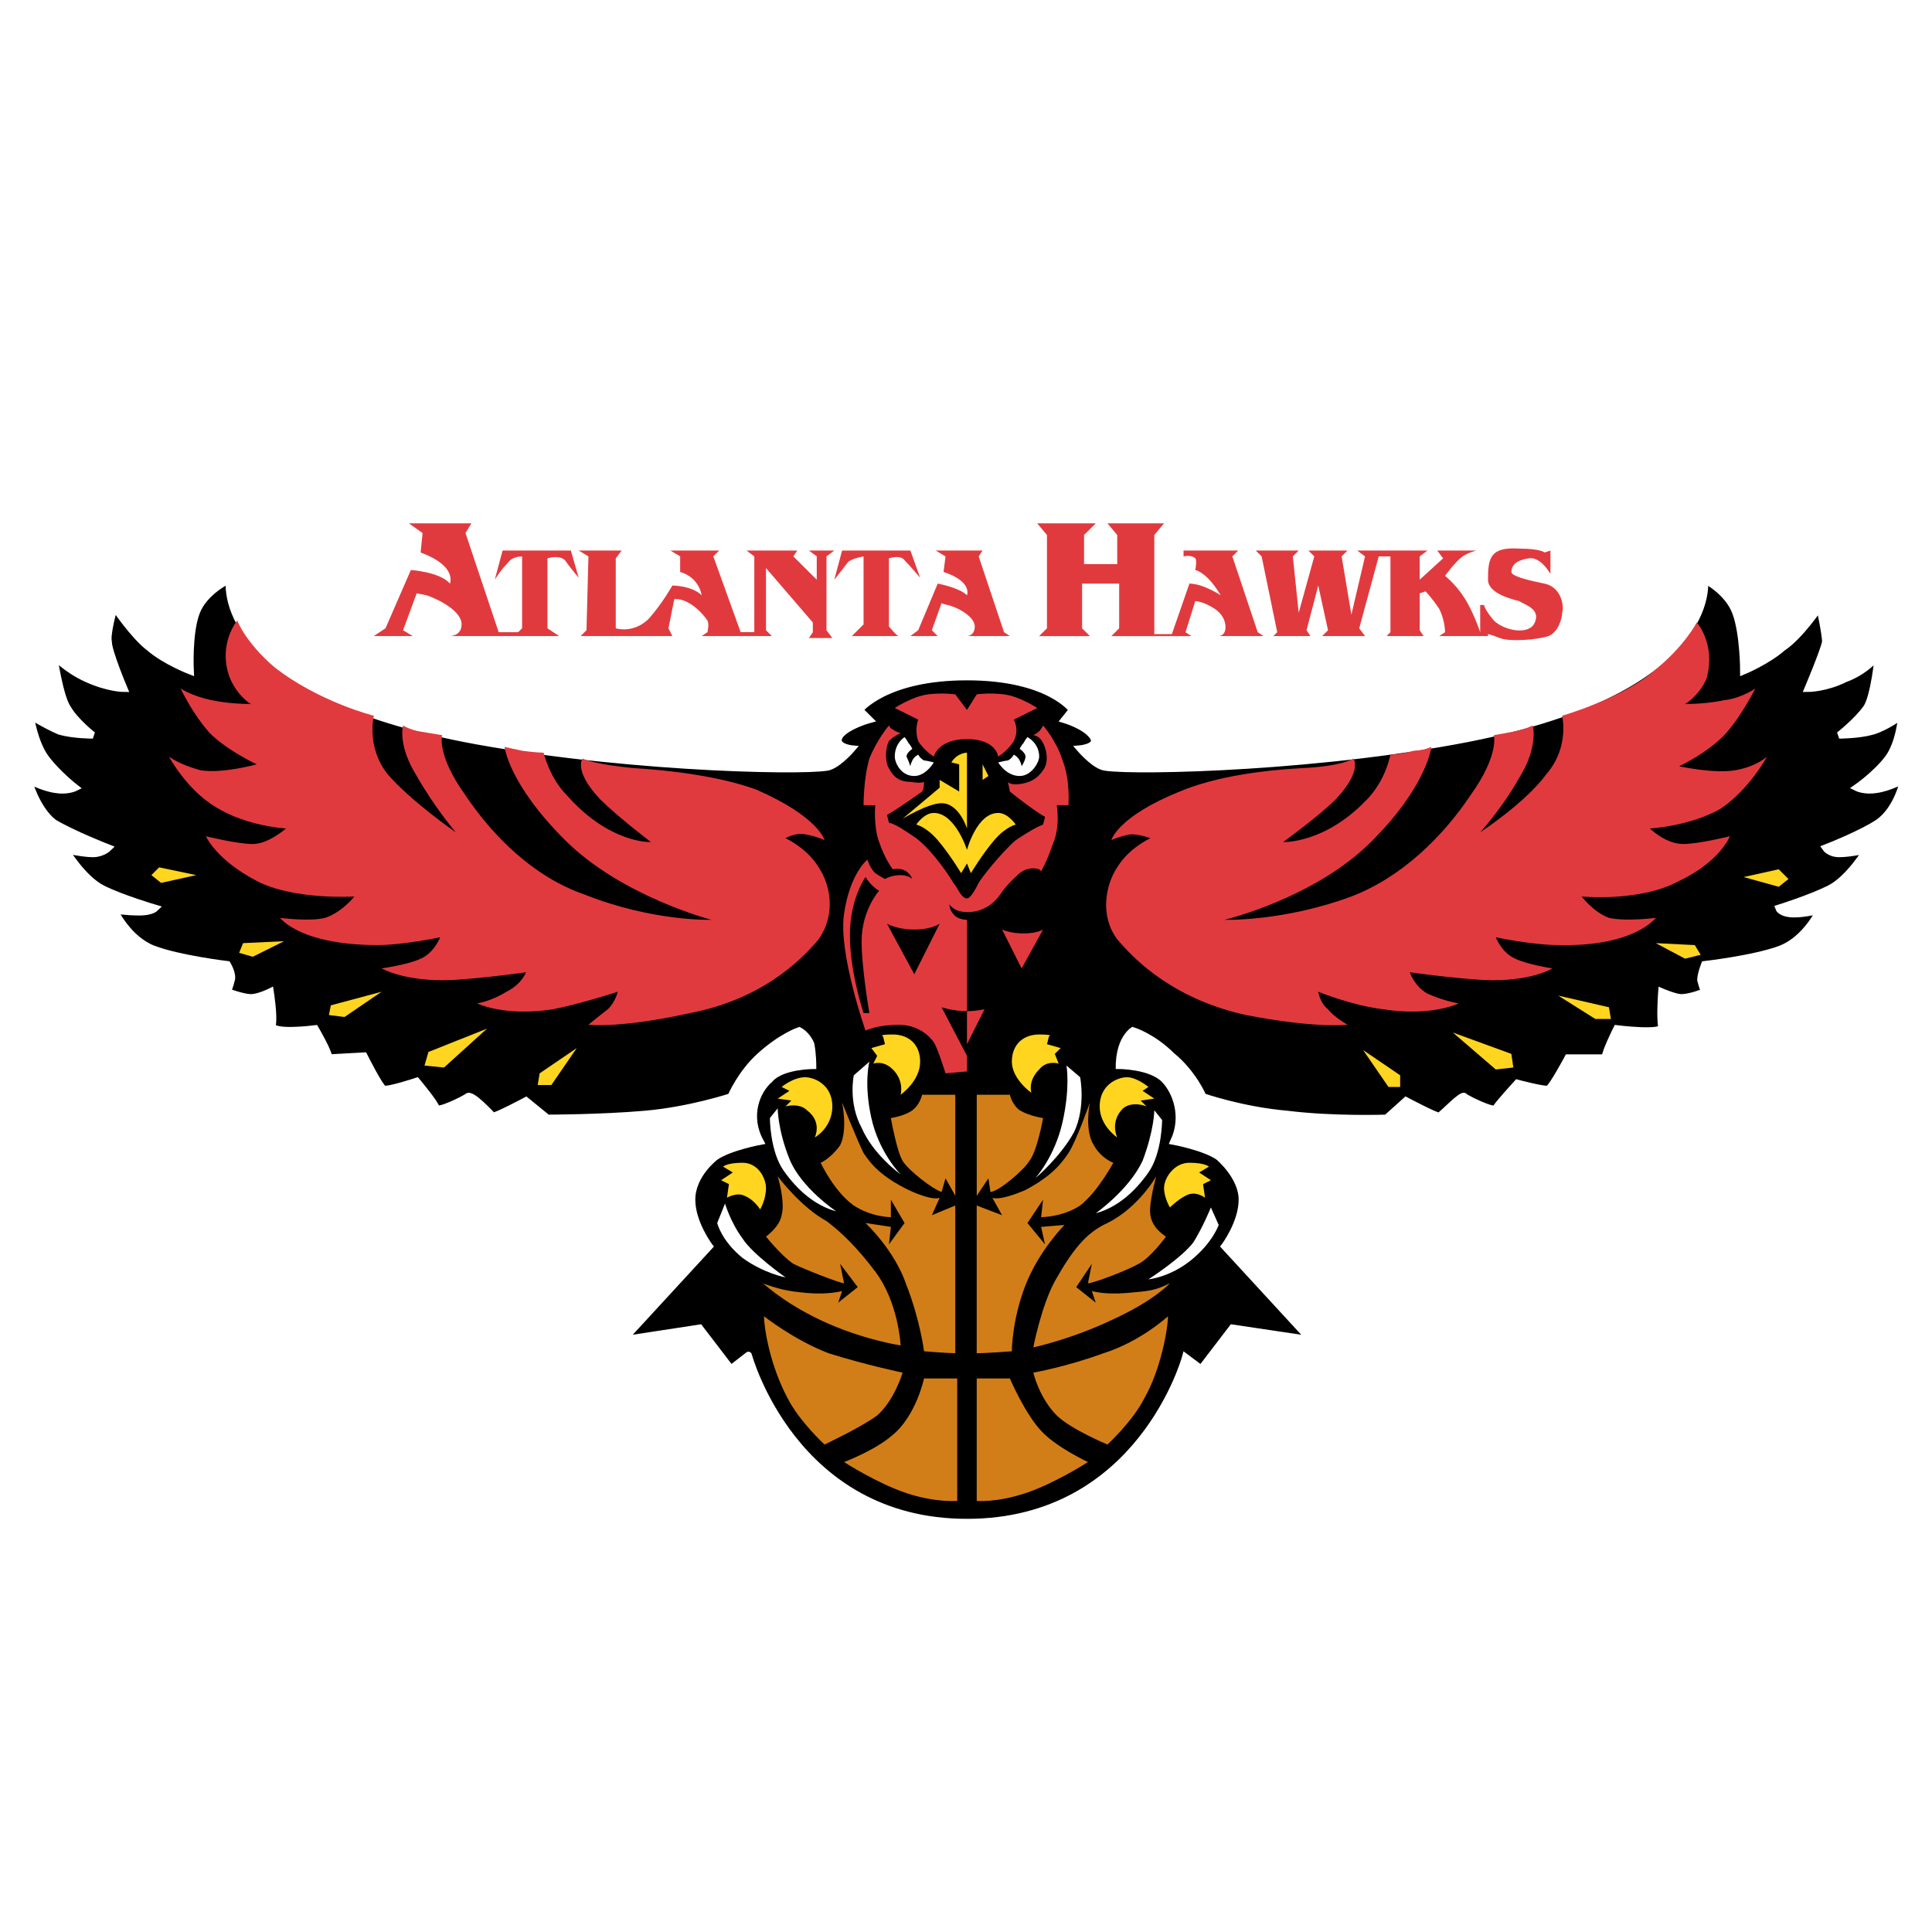 <?xml version="1.0" encoding="utf-8"?>
<!-- Generator: Adobe Illustrator 13.0.0, SVG Export Plug-In . SVG Version: 6.00 Build 14948)  -->
<!DOCTYPE svg PUBLIC "-//W3C//DTD SVG 1.0//EN" "http://www.w3.org/TR/2001/REC-SVG-20010904/DTD/svg10.dtd">
<svg version="1.0" id="Layer_1" xmlns="http://www.w3.org/2000/svg" xmlns:xlink="http://www.w3.org/1999/xlink" x="0px" y="0px"
	 width="192.756px" height="192.756px" viewBox="0 0 192.756 192.756" enable-background="new 0 0 192.756 192.756"
	 xml:space="preserve">
<g>
	<polygon fill-rule="evenodd" clip-rule="evenodd" fill="#FFFFFF" points="0,0 192.756,0 192.756,192.756 0,192.756 0,0 	"/>
	<path fill-rule="evenodd" clip-rule="evenodd" d="M96.475,151.879c17.327,0,21.804-16.48,21.804-16.48l1.558,1.162l3.114-4.07
		l7.787,1.162l-8.565-9.307c0,0,1.752-2.326,1.752-4.654c0-2.326-2.336-4.266-2.336-4.266c-1.362-0.969-4.478-1.551-4.478-1.551
		c1.168-2.521,0.194-5.041-0.974-6.205c-1.362-1.357-4.478-1.357-4.478-1.357s0-1.162,0.39-2.133
		c0.39-0.969,0.974-1.357,0.974-1.357s1.946,0.582,3.894,2.521c2.141,1.744,3.114,4.072,3.114,4.072s3.894,1.357,8.371,1.744
		c4.673,0.582,9.929,0.389,9.929,0.389l1.947-1.746c0,0,2.92,1.551,3.31,1.551c0.39-0.193,2.336-2.326,2.53-1.938
		c0.195,0.193,2.921,1.551,3.115,1.162c0.194-0.387,2.142-2.52,2.142-2.52s2.92,0.775,3.114,0.582
		c0.39-0.195,1.947-3.104,1.947-3.104h3.699c0-0.582,1.168-2.908,1.168-2.908s4.672,0.582,4.478-0.193c-0.194-0.971,0-3.49,0-3.49
		s1.362,0.582,1.947,0.582c0.973,0,2.336-0.582,2.336-0.582s-0.195-0.389-0.39-1.164c0-0.582,0.39-1.551,0.39-1.551
		s5.062-0.582,7.592-1.551c2.531-0.969,3.894-3.878,3.894-3.878s-1.362,0.388-2.53,0.388c-1.363,0-1.558-0.582-1.558-0.582
		s3.114-0.969,5.062-1.939c1.947-0.969,3.699-3.877,3.699-3.877s-1.558,0.387-2.726,0.387c-0.974,0-1.362-0.582-1.362-0.582
		s3.504-1.357,5.256-2.521c1.947-1.357,2.53-4.266,2.53-4.266s-1.362,0.775-2.725,0.969c-1.169,0.194-1.947-0.194-1.947-0.194
		s1.947-1.357,3.115-2.909s1.362-4.266,1.362-4.266s-1.558,1.164-2.92,1.551c-1.363,0.388-3.31,0.388-3.31,0.388
		s1.752-1.357,2.726-2.714c0.778-1.164,1.168-5.235,1.168-5.235s-1.168,1.551-3.31,2.327c-1.946,0.97-3.699,0.97-3.699,0.97
		s1.558-3.684,1.753-4.654c0-0.776-0.585-3.49-0.585-3.49s-1.946,2.908-3.698,4.071c-1.558,1.357-3.894,2.327-3.894,2.327
		s0-3.685-0.779-5.817c-0.778-2.133-3.114-3.296-3.114-3.296s1.752,11.246-24.919,16.094c-15.964,2.908-34.264,3.102-35.237,2.521
		c-0.974-0.388-2.142-1.745-2.142-1.745s2.142-0.194,1.168-1.357c-0.778-0.97-2.726-1.551-2.726-1.551l0.779-0.969
		c0,0-2.337-3.296-10.513-3.296l0,0c-8.176,0-10.707,3.296-10.707,3.296l0.973,0.969c0,0-2.141,0.582-2.92,1.551
		c-0.779,1.164,1.168,1.357,1.168,1.357s-1.168,1.357-2.142,1.745c-0.779,0.582-19.078,0.388-35.237-2.521
		C20.94,69.084,22.887,57.838,22.887,57.838s-2.531,1.163-3.31,3.296c-0.779,2.132-0.584,5.817-0.584,5.817
		c0-0.194-2.531-0.97-4.088-2.327c-1.558-1.163-3.504-4.071-3.504-4.071s-0.779,2.714-0.584,3.49c0,0.97,1.558,4.654,1.558,4.654
		s-1.558,0-3.699-0.97c-2.142-0.969-3.31-2.327-3.31-2.327s0.584,4.072,1.363,5.235c0.778,1.357,2.531,2.714,2.531,2.714
		s-1.947,0-3.31-0.388c-1.363-0.582-2.92-1.551-2.92-1.551s0.389,2.714,1.558,4.266c1.168,1.551,2.92,2.909,2.92,2.909
		s-0.778,0.388-1.947,0.194c-1.363-0.194-2.726-0.969-2.726-0.969s0.779,2.908,2.531,4.266c1.947,1.163,5.451,2.521,5.451,2.521
		s-0.584,0.582-1.557,0.582c-0.974,0-2.726-0.387-2.726-0.387s1.752,2.908,3.699,3.877c1.947,0.97,5.256,1.939,5.256,1.939
		s-0.389,0.388-1.557,0.388c-1.363,0-2.531-0.194-2.531-0.194s1.362,2.909,3.893,3.878c2.531,0.97,7.398,1.551,7.398,1.551
		s0.584,0.969,0.39,1.551c-0.195,0.775-0.39,1.164-0.39,1.164s1.558,0.582,2.336,0.582c0.779,0,1.947-0.582,1.947-0.582
		s0.39,2.52,0.195,3.295c-0.195,0.971,4.283,0.389,4.283,0.389s1.363,2.326,1.363,2.908l3.504-0.193c0,0,1.558,3.102,1.947,3.297
		c0.389,0.193,3.309-0.777,3.309-0.777s1.947,2.328,1.947,2.715c0.195,0.389,2.92-0.969,3.115-1.162
		c0.389-0.389,2.336,1.744,2.531,1.938c0.389,0,3.31-1.551,3.31-1.551l2.142,1.746c0,0,5.256,0,9.734-0.389
		c4.478-0.387,8.565-1.744,8.565-1.744s0.974-2.328,2.92-4.072c2.142-1.939,3.894-2.521,3.894-2.521s0.779,0.389,1.168,1.357
		c0.194,0.971,0.194,2.133,0.194,2.133s-3.115,0-4.283,1.357c-1.362,1.164-2.336,3.684-0.973,6.205c0,0-3.115,0.582-4.478,1.551
		c0,0-2.336,1.746-2.336,4.266c0,2.328,1.752,4.654,1.752,4.654l-8.566,9.307l7.592-1.162l3.115,4.07l1.752-1.357
		C74.671,135.203,79.149,151.879,96.475,151.879L96.475,151.879L96.475,151.879z"/>
	<path fill="none" stroke="#FFFFFF" stroke-width="0.689" stroke-miterlimit="2.613" d="M96.475,151.879
		c17.327,0,21.804-16.48,21.804-16.48l1.558,1.162l3.114-4.07l7.787,1.162l-8.565-9.307c0,0,1.752-2.326,1.752-4.654
		c0-2.326-2.336-4.266-2.336-4.266c-1.362-0.969-4.478-1.551-4.478-1.551c1.168-2.521,0.194-5.041-0.974-6.205
		c-1.362-1.357-4.478-1.357-4.478-1.357s0-1.162,0.39-2.133c0.39-0.969,0.974-1.357,0.974-1.357s1.946,0.582,3.894,2.521
		c2.141,1.744,3.114,4.072,3.114,4.072s3.894,1.357,8.371,1.744c4.673,0.582,9.929,0.389,9.929,0.389l1.947-1.746
		c0,0,2.92,1.551,3.31,1.551c0.39-0.193,2.336-2.326,2.53-1.938c0.195,0.193,2.921,1.551,3.115,1.162
		c0.194-0.387,2.142-2.52,2.142-2.52s2.92,0.775,3.114,0.582c0.39-0.195,1.947-3.104,1.947-3.104h3.699
		c0-0.582,1.168-2.908,1.168-2.908s4.672,0.582,4.478-0.193c-0.194-0.971,0-3.49,0-3.49s1.362,0.582,1.947,0.582
		c0.973,0,2.336-0.582,2.336-0.582s-0.195-0.389-0.39-1.164c0-0.582,0.39-1.551,0.39-1.551s5.062-0.582,7.592-1.551
		c2.531-0.969,3.894-3.878,3.894-3.878s-1.362,0.388-2.53,0.388c-1.363,0-1.558-0.582-1.558-0.582s3.114-0.969,5.062-1.938
		c1.947-0.97,3.699-3.878,3.699-3.878s-1.558,0.387-2.726,0.387c-0.974,0-1.362-0.582-1.362-0.582s3.504-1.357,5.256-2.521
		c1.947-1.357,2.53-4.266,2.53-4.266s-1.362,0.775-2.725,0.969c-1.169,0.194-1.947-0.194-1.947-0.194s1.947-1.357,3.115-2.909
		s1.362-4.266,1.362-4.266s-1.558,1.164-2.92,1.551c-1.363,0.388-3.31,0.388-3.31,0.388s1.752-1.357,2.726-2.714
		c0.778-1.164,1.168-5.235,1.168-5.235s-1.168,1.551-3.31,2.327c-1.946,0.97-3.699,0.97-3.699,0.97s1.558-3.684,1.753-4.654
		c0-0.776-0.585-3.49-0.585-3.49s-1.946,2.908-3.698,4.071c-1.558,1.357-3.894,2.327-3.894,2.327s0-3.685-0.779-5.817
		c-0.778-2.133-3.114-3.296-3.114-3.296s1.752,11.246-24.919,16.094c-15.964,2.908-34.264,3.102-35.237,2.521
		c-0.974-0.388-2.142-1.745-2.142-1.745s2.142-0.194,1.168-1.357c-0.778-0.97-2.726-1.551-2.726-1.551l0.779-0.969
		c0,0-2.337-3.296-10.513-3.296l0,0c-8.176,0-10.707,3.296-10.707,3.296l0.973,0.969c0,0-2.141,0.582-2.92,1.551
		c-0.779,1.164,1.168,1.357,1.168,1.357s-1.168,1.357-2.142,1.745c-0.779,0.582-19.078,0.388-35.237-2.521
		C20.94,69.084,22.887,57.838,22.887,57.838s-2.531,1.163-3.31,3.296c-0.779,2.132-0.584,5.817-0.584,5.817s-2.531-0.97-4.088-2.327
		c-1.558-1.163-3.504-4.071-3.504-4.071s-0.779,2.714-0.584,3.49c0,0.97,1.558,4.654,1.558,4.654s-1.558,0-3.699-0.97
		c-2.142-0.969-3.31-2.327-3.31-2.327s0.584,4.072,1.363,5.235c0.778,1.357,2.531,2.714,2.531,2.714s-1.947,0-3.31-0.388
		c-1.363-0.582-2.92-1.551-2.92-1.551s0.389,2.714,1.558,4.266c1.168,1.551,2.92,2.909,2.92,2.909s-0.778,0.388-1.947,0.194
		c-1.363-0.194-2.726-0.969-2.726-0.969s0.779,2.908,2.531,4.266c1.947,1.163,5.451,2.521,5.451,2.521s-0.584,0.582-1.557,0.582
		c-0.974,0-2.726-0.387-2.726-0.387s1.752,2.908,3.699,3.878c1.947,0.969,5.256,1.938,5.256,1.938s-0.39,0.388-1.557,0.388
		c-1.363,0-2.531-0.194-2.531-0.194s1.362,2.909,3.893,3.878c2.531,0.97,7.398,1.551,7.398,1.551s0.584,0.969,0.39,1.551
		c-0.195,0.775-0.39,1.164-0.39,1.164s1.558,0.582,2.336,0.582c0.779,0,1.947-0.582,1.947-0.582s0.39,2.52,0.195,3.295
		c-0.195,0.971,4.283,0.389,4.283,0.389s1.363,2.326,1.363,2.908l3.504-0.193c0,0,1.558,3.102,1.947,3.297
		c0.389,0.193,3.309-0.777,3.309-0.777s1.947,2.328,1.947,2.715c0.195,0.389,2.92-0.969,3.115-1.162
		c0.389-0.389,2.336,1.744,2.531,1.938c0.389,0,3.31-1.551,3.31-1.551l2.142,1.746c0,0,5.256,0,9.734-0.389
		c4.478-0.387,8.565-1.744,8.565-1.744s0.974-2.328,2.92-4.072c2.142-1.939,3.894-2.521,3.894-2.521s0.779,0.389,1.168,1.357
		c0.194,0.971,0.194,2.133,0.194,2.133s-3.115,0-4.283,1.357c-1.362,1.164-2.336,3.684-0.973,6.205c0,0-3.115,0.582-4.478,1.551
		c0,0-2.336,1.746-2.336,4.266c0,2.328,1.752,4.654,1.752,4.654l-8.566,9.307l7.592-1.162l3.115,4.07l1.752-1.357
		C74.671,135.203,79.149,151.879,96.475,151.879L96.475,151.879L96.475,151.879z"/>
	<path fill-rule="evenodd" clip-rule="evenodd" fill="#E13A3E" d="M110.882,83.821c0,0,0.778-0.388,1.946-0.582
		c0.974,0,1.947,0.388,1.947,0.388s-2.142,0.969-3.31,2.908c-1.168,1.745-1.752,4.848,0,7.174c1.946,2.327,5.84,6.011,12.849,7.562
		c7.009,1.357,10.123,0.969,10.123,0.969s-1.362-0.775-1.946-1.551c-0.779-0.582-0.974-1.744-0.974-1.744s3.31,1.357,6.424,1.744
		c4.867,0.775,7.593-0.582,7.593-0.582s-1.362-0.193-3.114-0.969c-1.363-0.775-1.753-2.133-1.753-2.133s4.089,0.582,7.398,0.775
		c4.672,0.193,6.813-1.163,6.813-1.163s-2.53-0.388-3.698-0.97c-1.363-0.582-1.947-2.133-1.947-2.133s3.699,0.776,6.229,0.776
		c7.593,0.194,9.734-2.715,9.734-2.715s-2.92,0.388-4.672,0c-1.559-0.582-2.726-2.133-2.726-2.133s5.84,0.582,9.733-1.551
		c4.088-1.939,5.062-4.459,5.062-4.459s-3.114,0.775-4.672,0.775c-1.753,0-3.31-1.551-3.31-1.551s3.894-0.194,7.008-1.939
		c2.921-1.939,4.673-5.235,4.673-5.235s-0.974,0.97-3.115,1.357s-5.646-0.388-5.646-0.388s2.92-1.357,4.673-3.296
		c1.557-1.745,2.92-4.459,2.92-4.459s-1.363,0.969-3.115,1.163c-1.752,0.388-3.894,0.388-3.894,0.388s1.363-0.775,2.142-2.521
		c0.974-3.49-0.974-5.623-0.974-5.623s-1.168,2.327-4.282,4.848c-3.115,2.714-9.15,4.459-9.15,4.459s0.778,3.103-1.558,5.817
		c-2.142,2.909-6.619,5.817-6.619,5.817s2.142-2.327,3.894-5.429c1.947-3.103,1.363-5.236,1.363-5.236s-0.779,0.388-1.752,0.582
		c-0.974,0.194-2.142,0.388-2.142,0.388s0.584,1.939-2.337,6.011c-2.725,4.072-6.813,8.144-11.875,10.083
		c-6.813,2.521-12.654,2.327-12.654,2.327s8.955-2.133,14.602-7.756c5.646-5.623,6.034-9.501,6.034-9.501s-0.778,0.388-1.752,0.388
		c-1.362,0.388-2.336,0.388-2.336,0.388s-0.39,2.327-2.142,4.266c-4.282,4.653-8.565,4.459-8.565,4.459s3.504-2.521,5.256-4.266
		c2.726-2.908,1.752-4.072,1.752-4.072s-0.973,0.776-5.256,0.969c-3.505,0.194-8.371,0.776-12.07,2.327
		C111.466,81.494,110.882,83.821,110.882,83.821L110.882,83.821z"/>
	<path fill-rule="evenodd" clip-rule="evenodd" fill="#E13A3E" d="M82.264,83.821c0,0-0.779-0.388-1.947-0.582
		c-0.973-0.194-1.947,0.388-1.947,0.388s2.142,0.969,3.31,2.908c1.168,1.745,1.752,4.654,0,7.174
		c-1.947,2.327-5.84,6.011-12.849,7.369c-7.008,1.551-10.124,1.162-10.124,1.162s1.168-0.969,1.947-1.551
		c0.779-0.775,0.974-1.744,0.974-1.744s-3.504,1.162-6.425,1.744c-4.867,0.775-7.592-0.582-7.592-0.582s1.363-0.193,2.92-1.162
		c1.557-0.775,1.947-1.939,1.947-1.939s-4.088,0.582-7.398,0.775c-4.672,0.193-7.008-1.163-7.008-1.163s2.726-0.388,3.894-0.97
		c1.363-0.582,1.947-2.133,1.947-2.133s-3.699,0.776-6.23,0.776c-7.787,0-9.734-2.715-9.734-2.715s2.92,0.388,4.478,0
		c1.752-0.582,2.92-2.133,2.92-2.133s-6.035,0.388-9.734-1.551c-4.088-2.133-5.062-4.459-5.062-4.459s3.115,0.775,4.672,0.775
		c1.558,0,3.31-1.551,3.31-1.551s-3.894-0.194-7.008-2.133c-2.92-1.745-4.672-5.042-4.672-5.042s0.973,0.776,3.115,1.357
		c2.142,0.388,5.646-0.582,5.646-0.582s-2.92-1.357-4.672-3.103c-1.752-1.939-2.92-4.459-2.92-4.459s1.168,0.775,3.115,1.163
		c1.752,0.388,3.893,0.388,3.893,0.388s-1.362-0.775-2.141-2.714c-1.168-3.296,0.779-5.623,0.779-5.623s0.778,2.133,3.699,4.653
		c4.478,3.49,9.929,4.848,9.929,4.848s-0.779,3.103,1.363,5.817c2.336,2.714,6.814,5.817,6.814,5.817s-2.142-2.521-3.894-5.623
		c-1.947-3.102-1.362-5.042-1.362-5.042s0.584,0.388,1.557,0.582c1.168,0.194,2.336,0.388,2.336,0.388s-0.584,1.939,2.336,6.011
		c2.726,4.072,6.813,8.144,11.875,9.889c6.813,2.714,12.654,2.521,12.654,2.521s-8.956-2.327-14.601-7.95
		c-5.646-5.623-6.035-9.307-6.035-9.307s0.779,0.194,1.752,0.388c1.363,0.194,2.142,0.194,2.142,0.194s0.584,2.521,2.336,4.266
		c4.283,4.848,8.371,4.654,8.371,4.654s-3.31-2.521-5.062-4.266c-2.726-2.908-1.752-4.072-1.752-4.072s0.974,0.582,5.256,0.969
		c3.31,0.194,8.371,0.776,12.07,2.133C81.68,81.494,82.264,83.821,82.264,83.821L82.264,83.821z"/>
	<polygon fill-rule="evenodd" clip-rule="evenodd" fill="#FFD520" points="38.072,98.945 34.373,101.465 32.815,101.271 
		33.01,100.303 38.072,98.945 	"/>
	<polygon fill-rule="evenodd" clip-rule="evenodd" fill="#FFD520" points="28.338,93.903 25.223,95.455 23.86,95.067 24.25,94.097 
		28.338,93.903 	"/>
	<polygon fill-rule="evenodd" clip-rule="evenodd" fill="#FFD520" points="19.577,87.311 16.073,88.086 15.1,87.311 15.878,86.535 
		19.577,87.311 	"/>
	<polygon fill-rule="evenodd" clip-rule="evenodd" fill="#FFD520" points="48.584,102.629 44.301,106.506 42.354,106.312 
		42.744,104.955 48.584,102.629 	"/>
	<polygon fill-rule="evenodd" clip-rule="evenodd" fill="#FFD520" points="57.54,104.568 55.009,108.252 53.646,108.252 
		53.841,107.088 57.54,104.568 	"/>
	<polygon fill-rule="evenodd" clip-rule="evenodd" fill="#FFD520" points="155.463,99.332 159.162,101.66 160.72,101.66 
		160.525,100.496 155.463,99.332 	"/>
	<polygon fill-rule="evenodd" clip-rule="evenodd" fill="#FFD520" points="165.197,94.097 168.117,95.648 169.675,95.261 
		169.091,94.292 165.197,94.097 	"/>
	<polygon fill-rule="evenodd" clip-rule="evenodd" fill="#FFD520" points="173.958,87.504 177.462,88.474 178.436,87.699 
		177.462,86.729 173.958,87.504 	"/>
	<polygon fill-rule="evenodd" clip-rule="evenodd" fill="#FFD520" points="144.95,103.016 149.233,106.701 150.985,106.506 
		150.791,105.15 144.95,103.016 	"/>
	<polygon fill-rule="evenodd" clip-rule="evenodd" fill="#FFD520" points="135.995,104.762 138.526,108.445 139.694,108.445 
		139.694,107.283 135.995,104.762 	"/>
	<path fill-rule="evenodd" clip-rule="evenodd" fill="#E13A3E" d="M96.475,73.738c2.92,0,3.115,1.745,3.115,1.745
		s0.974-0.582,1.558-1.551c0.584-1.164,0-2.133,0-2.133l2.337-1.163c0,0-1.753-1.164-3.311-1.357c-1.557-0.194-2.725,0-2.725,0
		l-0.974,1.551l0,0l-1.167-1.551c0,0-1.168-0.194-2.726,0c-1.558,0.194-3.31,1.357-3.31,1.357l2.336,1.163c0,0-0.39,0.97,0,2.133
		c0.584,0.969,1.558,1.551,1.558,1.551S93.555,73.738,96.475,73.738L96.475,73.738L96.475,73.738z"/>
	<path fill-rule="evenodd" clip-rule="evenodd" fill="#FFFFFF" d="M93.166,76.065c0,0-0.779,1.357-1.947,1.357
		c-1.362,0-1.947-1.357-1.947-1.939c0-1.357,0.974-1.939,0.974-1.939s0.195,0.194,0.389,0.582c0.195,0.194,0.39,0.582,0.39,0.582
		s-0.584,0.388-0.584,0.775c0.194,0.388,0.389,0.97,0.389,0.97s0-0.194,0.195-0.582c0.194-0.388,0.584-0.582,0.584-0.582
		s0.195,0.388,0.584,0.582C92.387,75.871,93.166,76.065,93.166,76.065L93.166,76.065z"/>
	<path fill-rule="evenodd" clip-rule="evenodd" fill="#FFFFFF" d="M99.59,76.065c0,0,0.779,1.357,2.142,1.357
		c1.168,0,1.947-1.357,1.947-1.939c0-1.357-1.168-1.939-1.168-1.939s-0.195,0.194-0.39,0.582c-0.195,0.194-0.39,0.582-0.39,0.582
		s0.584,0.388,0.584,0.775c0,0.388-0.39,0.97-0.39,0.97s0-0.194-0.194-0.582c-0.194-0.388-0.584-0.582-0.584-0.582
		s-0.194,0.388-0.584,0.582C100.369,75.871,99.59,76.065,99.59,76.065L99.59,76.065z"/>
	<path fill-rule="evenodd" clip-rule="evenodd" fill="#FFD520" d="M96.475,75.095c0,0-0.973,0-1.557,0.97l0.779,0.194v2.714
		L93.75,77.81v0.775l-3.699,3.103c0,0,2.531-1.551,3.894-1.551c1.752,0,2.531,2.521,2.531,2.521V75.095L96.475,75.095z"/>
	<polygon fill-rule="evenodd" clip-rule="evenodd" fill="#FFD520" points="98.033,76.259 98.033,77.81 98.617,77.422 98.033,76.259 
			"/>
	<path fill-rule="evenodd" clip-rule="evenodd" fill="#FFD520" d="M96.475,86.147l0.39,0.97c0,0,1.168-1.939,2.336-3.296
		c1.168-1.357,2.142-1.551,2.142-1.551s-0.779-1.164-1.753-1.164c-2.141,0-3.115,3.685-3.115,3.685l0,0c0,0-1.167-3.685-3.309-3.685
		c-0.974,0-1.752,1.164-1.752,1.164s0.974,0.194,2.142,1.551c1.168,1.357,2.336,3.296,2.336,3.296L96.475,86.147L96.475,86.147
		L96.475,86.147z"/>
	<path fill-rule="evenodd" clip-rule="evenodd" fill="#E13A3E" d="M101.926,96.618l-1.946-3.878c0,0,0.779,0.388,2.142,0.388
		c1.363,0,1.946-0.388,1.946-0.388L101.926,96.618L101.926,96.618z"/>
	<path fill-rule="evenodd" clip-rule="evenodd" fill="#E13A3E" d="M96.475,100.885c0.974,0,1.752-0.195,1.752-0.195l-1.752,3.49
		V100.885L96.475,100.885z"/>
	<path fill-rule="evenodd" clip-rule="evenodd" fill="#E13A3E" d="M96.475,90.995c-1.362,0-1.752-0.776-1.752-0.776
		s0,0.582,0.39,0.97c0.389,0.582,1.362,0.582,1.362,0.582v9.114c-1.362,0-2.531-0.389-2.531-0.389l2.531,4.848v1.551l-2.141,0.193
		c0,0-0.779-2.52-1.168-3.102c-0.39-0.582-1.558-1.746-3.504-1.746c-2.142,0-3.31,0.582-3.31,0.582s-2.726-7.755-2.142-11.633
		c0.584-4.072,2.336-5.429,2.336-5.429s0.195,0.775,0.779,1.357c0.584,0.387,0.973,0.582,0.973,0.582s0.584-0.388,1.558-0.388
		c0.778,0,1.168,0.388,1.168,0.388c-0.584-1.357-1.947-0.969-1.947-0.969s-0.779-0.97-1.363-2.715
		c-0.584-1.551-0.389-3.684-0.389-3.684h-1.168c0,0,0-2.714,0.584-4.654c0.779-1.939,1.947-3.296,1.947-3.296
		s0.195,0.388,0.39,0.388c0.194,0.194,0.779,0.388,0.779,0.388s-0.584,0.194-1.168,0.776c-0.389,0.775-0.389,2.133,0,2.714
		c0.39,0.776,0.974,1.358,2.142,1.358c1.168,0.194,1.363,0,1.363,0s0,0.775-0.195,0.969c0,0-2.726,1.939-3.504,2.327l0.194,0.776
		c0.779,0.194,1.558,0.775,2.726,1.551c1.752,1.357,3.504,4.072,3.699,4.459c0.389,0.388,0.778,1.551,1.362,1.551l0,0
		c0.39,0,0.974-1.164,1.168-1.551c0.194-0.388,2.142-2.909,3.699-4.266c1.168-0.776,2.142-1.357,2.725-1.551l0.195-0.775
		c-0.778-0.388-3.31-2.327-3.504-2.521l-0.195-0.969c0,0,0.195,0.388,1.362,0.194c1.169-0.194,1.753-0.776,2.142-1.357
		c0.584-0.775,0.39-1.939,0-2.715c-0.389-0.775-0.973-0.775-0.973-0.775s0.39-0.194,0.584-0.388s0.389-0.582,0.389-0.582
		s1.363,1.552,1.947,3.491c0.778,1.939,0.584,4.459,0.584,4.459h-1.168c0,0,0.39,2.133-0.39,3.878
		c-0.584,1.745-1.168,2.714-1.168,2.714l-0.194-0.193c0,0-0.974-0.388-1.947,0.388c0,0-1.362,1.163-1.946,2.133
		C98.422,91.189,96.475,90.995,96.475,90.995L96.475,90.995z M93.75,92.158c0,0-0.779,0.582-2.531,0.582
		c-1.752,0-2.725-0.582-2.725-0.582l2.725,5.041L93.75,92.158L93.75,92.158z M84.794,93.322c0,3.684,1.363,7.756,1.363,7.756h0.584
		c0,0-0.778-4.46-0.778-7.175c0-3.103,1.752-5.042,1.752-5.042c-0.779-0.388-1.363-1.357-1.363-1.357S84.794,89.638,84.794,93.322
		L84.794,93.322z"/>
	<path fill-rule="evenodd" clip-rule="evenodd" fill="#FFD520" d="M75.839,120.662c0,0,0.584-0.971,0.584-2.133
		c0-0.971-0.779-2.521-2.336-2.521c-1.558,0-1.947,0.389-1.947,0.389l0.973,0.58l-1.168,0.775l0.779,0.389l-0.195,1.357
		c0,0,0.974-0.582,1.752-0.193C75.255,119.691,75.839,120.662,75.839,120.662L75.839,120.662z"/>
	<path fill-rule="evenodd" clip-rule="evenodd" fill="#FFD520" d="M89.856,109.221c0,0,1.947-1.357,1.947-3.295
		c0-1.746-1.168-2.715-2.726-2.715c-1.558,0-0.973,0.193-0.973,0.193l0.194,0.775l-1.363,0.389l0.584,0.775l-0.389,0.775
		c0,0,0.974-0.389,1.947,0.582C90.246,107.863,89.856,109.221,89.856,109.221L89.856,109.221z"/>
	<path fill-rule="evenodd" clip-rule="evenodd" fill="#FFD520" d="M81.291,113.486c0,0,1.752-0.969,1.752-3.102
		s-1.752-2.908-2.726-2.908c-1.168,0-2.336,0.969-2.336,0.969l0.779,0.389l-1.168,0.775l1.363,0.193l-0.584,0.582
		c0,0,1.363-0.387,2.142,0.389C82.069,111.936,81.291,113.486,81.291,113.486L81.291,113.486z"/>
	<path fill-rule="evenodd" clip-rule="evenodd" fill="#FFD520" d="M116.722,120.467c0,0-0.584-0.969-0.584-1.938
		c0-0.971,0.974-2.521,2.531-2.521s1.946,0.389,1.946,0.389l-0.973,0.58l1.168,0.775l-0.779,0.389l0.195,1.357
		c0,0-0.974-0.775-1.947-0.193C117.501,119.691,116.722,120.467,116.722,120.467L116.722,120.467z"/>
	<path fill-rule="evenodd" clip-rule="evenodd" fill="#FFD520" d="M102.899,109.027c0,0-1.946-1.357-1.946-3.102
		c0-1.746,1.168-2.715,2.726-2.715s0.973,0.193,0.973,0.193l-0.194,0.775l1.363,0.389l-0.584,0.582l0.389,0.969
		c0,0-1.168-0.389-1.946,0.582C102.511,107.863,102.899,109.027,102.899,109.027L102.899,109.027z"/>
	<path fill-rule="evenodd" clip-rule="evenodd" fill="#FFD520" d="M111.466,113.486c0,0-1.752-1.162-1.752-3.102
		c0-2.133,1.752-2.908,2.726-2.908c0.973,0,2.141,0.969,2.141,0.969l-0.584,0.389l1.169,0.775l-1.363,0.193l0.584,0.582
		c0,0-1.362-0.582-2.336,0.193C110.688,111.936,111.466,113.486,111.466,113.486L111.466,113.486z"/>
	<path fill-rule="evenodd" clip-rule="evenodd" fill="#FFFFFF" d="M106.404,106.312l1.362,1.164c0,0,0.584,2.908-0.584,5.43
		c-1.362,2.52-3.894,4.652-3.894,4.652s1.947-2.133,2.726-5.623S106.404,106.312,106.404,106.312L106.404,106.312z"/>
	<path fill-rule="evenodd" clip-rule="evenodd" fill="#FFFFFF" d="M115.165,110.773l0.778,0.969c0,0,0,3.297-1.363,5.234
		c-1.362,1.939-3.114,3.49-5.256,4.072c0,0,3.31-2.326,4.672-5.234C115.165,112.711,115.165,110.773,115.165,110.773
		L115.165,110.773z"/>
	<path fill-rule="evenodd" clip-rule="evenodd" fill="#FFFFFF" d="M120.811,120.467l0.778,1.746c0,0-0.584,1.744-2.726,3.49
		c-2.142,1.744-4.283,1.939-4.283,1.939s3.311-2.135,4.478-3.686C120.031,122.406,120.811,120.467,120.811,120.467L120.811,120.467z
		"/>
	<path fill-rule="evenodd" clip-rule="evenodd" fill="#FFFFFF" d="M86.741,105.926l-1.557,1.357c0,0-0.584,2.715,0.779,5.234
		c1.168,2.715,3.894,4.654,3.894,4.654s-2.142-2.133-2.92-5.623S86.741,105.926,86.741,105.926L86.741,105.926z"/>
	<path fill-rule="evenodd" clip-rule="evenodd" fill="#FFFFFF" d="M77.591,110.578l-0.779,0.971c0,0,0,3.295,1.363,5.234
		c1.362,1.939,3.115,3.49,5.256,4.072c0,0-3.504-2.326-4.672-5.234C77.591,112.711,77.591,110.578,77.591,110.578L77.591,110.578z"
		/>
	<path fill-rule="evenodd" clip-rule="evenodd" fill="#FFFFFF" d="M72.335,120.08l-0.778,1.939c0,0,0.389,1.744,2.531,3.488
		c2.142,1.553,4.283,1.939,4.283,1.939s-3.31-2.326-4.283-3.877C72.919,122.02,72.335,120.08,72.335,120.08L72.335,120.08z"/>
	<path fill-rule="evenodd" clip-rule="evenodd" fill="#D27E18" d="M91.998,109.221c0,0-0.194,0.971-0.973,1.553
		c-0.779,0.58-2.142,0.775-2.142,0.775s0.584,3.295,1.168,4.266c0.584,0.969,3.115,2.908,3.894,3.102l0.39-1.357l0.974,1.746
		v-10.084H91.998L91.998,109.221z"/>
	<path fill-rule="evenodd" clip-rule="evenodd" fill="#D27E18" d="M84.016,109.998c0,0,0.584,2.713-0.194,4.266
		c-0.974,1.357-1.947,1.744-1.947,1.744s1.363,2.908,3.31,4.266c1.752,1.164,3.699,1.164,3.699,1.164v-1.746l1.363,2.328
		l-1.558,2.133l0.195-1.746l-2.531-0.387c0,0,2.92,2.713,4.088,6.203c1.363,3.49,1.752,6.594,1.752,6.594s2.336,0.193,3.115,0.193
		v-14.736l-2.336,0.969l0.779-1.744c0,0-0.584,0.389-3.115-0.775c-2.725-1.357-3.699-2.521-4.478-3.684
		C85.573,113.875,84.016,109.998,84.016,109.998L84.016,109.998z"/>
	<path fill-rule="evenodd" clip-rule="evenodd" fill="#D27E18" d="M77.591,117.365c0,0,0.779,2.521,0.39,3.877
		c-0.195,1.164-1.558,2.133-1.558,2.133s1.558,1.939,2.726,2.715c1.168,0.582,4.672,1.939,5.062,1.939l-0.389-1.939l1.752,2.328
		l-1.947,1.551l0.389-1.164c0,0-1.362,0.389-3.504,0.195c-2.142-0.195-2.726-0.389-4.478-0.971c0-0.193,1.752,1.746,5.84,3.684
		c4.088,1.939,7.982,2.521,7.982,2.521s-0.195-4.266-2.531-7.369c-1.752-2.326-3.31-3.877-4.867-5.041
		C79.928,120.467,77.591,117.365,77.591,117.365L77.591,117.365z"/>
	<path fill-rule="evenodd" clip-rule="evenodd" fill="#D27E18" d="M82.264,144.123c0,0-2.531-2.326-3.699-4.654
		c-1.752-3.295-2.336-6.979-2.336-8.143c0,0,2.92,2.326,6.424,3.684c3.699,1.164,7.397,1.939,7.397,1.939s-0.779,2.715-2.531,4.266
		C85.963,142.379,82.264,144.123,82.264,144.123L82.264,144.123z"/>
	<path fill-rule="evenodd" clip-rule="evenodd" fill="#D27E18" d="M84.21,145.869c0,0,3.115-1.164,4.867-2.715
		c2.336-1.939,3.115-5.623,3.115-5.623h3.31v12.215c0,0-2.142,0.193-5.062-0.775C87.52,148.002,84.21,145.869,84.21,145.869
		L84.21,145.869z"/>
	<path fill-rule="evenodd" clip-rule="evenodd" fill="#D27E18" d="M100.759,109.221c0,0,0.194,0.971,0.973,1.553
		c0.974,0.58,2.336,0.775,2.336,0.775s-0.583,3.295-1.362,4.266c-0.584,0.969-3.115,3.102-3.894,3.102l-0.194-1.357l-1.168,1.746
		v-10.084H100.759L100.759,109.221z"/>
	<path fill-rule="evenodd" clip-rule="evenodd" fill="#D27E18" d="M108.74,109.998c0,0-0.584,2.713,0.389,4.266
		c0.779,1.357,1.947,1.744,1.947,1.744s-1.558,2.908-3.31,4.266c-1.752,1.164-3.894,1.164-3.894,1.164l0.194-1.746l-1.557,2.328
		l1.752,2.133l-0.39-1.746l2.336-0.193c0,0-2.53,2.52-3.894,6.01c-1.362,3.49-1.362,6.594-1.362,6.594s-2.531,0.193-3.504,0.193
		v-14.736l2.531,0.969l-0.974-1.744c0,0,0.584,0.389,3.31-0.775c2.531-1.357,3.505-2.521,4.283-3.684
		C107.377,113.875,108.74,109.998,108.74,109.998L108.74,109.998z"/>
	<path fill-rule="evenodd" clip-rule="evenodd" fill="#D27E18" d="M115.359,117.365c0,0-0.779,2.715-0.584,3.877
		c0.194,1.357,1.557,2.133,1.557,2.133s-1.557,2.133-2.725,2.715c-0.974,0.582-4.479,1.939-5.062,1.939l0.389-1.939l-1.558,2.328
		l1.947,1.551l-0.39-1.164c0,0,1.168,0.389,3.505,0.195c2.141-0.195,2.726-0.195,4.282-0.971c0,0-1.557,1.746-5.84,3.684
		c-4.089,1.939-7.787,2.715-7.787,2.715s0.778-4.07,2.142-6.592c1.752-3.104,3.114-4.848,5.256-5.816
		C113.607,120.467,115.359,117.365,115.359,117.365L115.359,117.365z"/>
	<path fill-rule="evenodd" clip-rule="evenodd" fill="#D27E18" d="M110.492,144.123c0,0,2.531-2.326,3.699-4.654
		c1.558-2.715,2.336-6.785,2.336-8.143c0,0-2.726,2.52-6.425,3.684c-3.698,1.357-7.008,1.939-7.008,1.939s0.584,2.52,2.336,4.266
		C106.793,142.572,110.492,144.123,110.492,144.123L110.492,144.123z"/>
	<path fill-rule="evenodd" clip-rule="evenodd" fill="#D27E18" d="M108.546,145.869c0,0-2.921-1.359-4.479-2.91
		c-1.752-1.744-3.309-5.428-3.309-5.428h-3.31v12.215c0,0,1.947,0.193,4.867-0.775C105.236,148.002,108.546,145.869,108.546,145.869
		L108.546,145.869z"/>
	<path fill-rule="evenodd" clip-rule="evenodd" fill="#E13A3E" d="M103.484,52.215h5.84l-1.168,1.163v2.909h3.31v-2.909
		l-0.974-1.163h5.646l-0.973,1.163v9.889h1.752l1.752-5.041c1.362,0,3.114,1.163,3.114,1.163s-1.168-2.132-2.53-2.521
		c0,0,0.194-0.969,0-1.164c-0.39-0.387-1.168-0.193-1.168-0.193V54.93h5.45l-0.584,0.582l2.531,7.562l0.584,0.388h-4.478
		c0,0,0.39,0,0.584-0.388c0.195-0.388,0.195-1.551-0.974-2.327c-1.168-0.775-1.946-0.775-1.946-0.775l-0.974,3.103l0.584,0.388
		h-7.981l0.778-0.775v-4.46h-3.698v4.46l0.778,0.775h-5.062l0.778-0.775v-9.308L103.484,52.215L103.484,52.215z"/>
	<path fill-rule="evenodd" clip-rule="evenodd" fill="#E13A3E" d="M127.04,63.461l0.39-0.388l-1.558-7.562l-0.584-0.582h4.283
		l-0.585,0.582l0.585,5.623l1.557-5.623l-0.584-0.582h3.894l-0.584,0.582l0.974,5.816l1.362-5.816l-0.778-0.582h7.009l-0.779,0.582
		v2.327l2.337-2.133l-0.585-0.775h3.894c0,0-0.778,0.193-1.362,0.582c-0.778,0.581-1.752,1.939-1.752,1.939s0.974,0.775,1.752,1.938
		c0.974,1.357,1.752,3.685,1.752,3.685v-2.715h0.39c0,0,0,0.388,0.974,1.551c0.973,0.969,3.504,1.551,4.088,0.194
		s-0.974-1.745-1.558-2.133c-0.778-0.194-3.114-0.776-3.114-2.133c0-2.133,0.194-3.296,3.114-3.103c2.142,0,2.531,0.388,2.531,0.388
		l0.584-0.193v2.327c0,0-0.974-1.745-2.142-1.552c-1.362,0.194-1.752,0.776-1.752,1.357c0,0.388,1.362,0.776,3.31,1.164
		c1.752,0.388,1.946,2.327,1.752,2.909c0,0.582-0.39,1.939-1.363,2.327c-1.168,0.388-3.894,0.582-4.866,0.194
		c-0.974-0.388-1.168-0.388-1.168-0.388v0.194h-4.867l0.584-0.388c0,0,0-1.164-0.584-2.327c-0.779-1.163-1.363-1.745-1.363-1.745
		l-0.584,0.194v3.684l0.39,0.582h-3.699l0.39-0.388v-7.562h-1.168l-1.947,7.174l0.584,0.775h-4.282l0.584-0.582l-0.974-4.459
		l-1.168,4.459l0.389,0.582H127.04L127.04,63.461z"/>
	<path fill-rule="evenodd" clip-rule="evenodd" fill="#E13A3E" d="M98.033,54.93l-0.39,0.582l2.53,7.562l0.585,0.388h-4.284
		c0,0,0.779,0,0.779-0.97c0-0.969-1.752-1.938-2.726-2.133c-0.779-0.194-0.584-0.194-0.584-0.194l-0.973,2.714l0.584,0.582H90.83
		l0.779-0.582l1.947-4.653c0,0,2.142,0.388,2.92,1.163c0,0,0.584-1.357-2.336-2.327l0.195-1.551L93.36,54.93H98.033L98.033,54.93z"
		/>
	<path fill-rule="evenodd" clip-rule="evenodd" fill="#E13A3E" d="M91.803,57.644L90.83,54.93h-6.814l-0.778,2.908
		c0,0,0.778-0.97,1.363-1.746c0.389-0.388,1.557-0.581,1.557-0.581v6.786l-1.168,1.164c0,0,4.867,0,4.672,0s-0.974-0.97-0.974-0.97
		v-6.787c0,0,1.168-0.387,1.558,0.194C90.83,56.481,91.803,57.644,91.803,57.644L91.803,57.644z"/>
	<path fill-rule="evenodd" clip-rule="evenodd" fill="#E13A3E" d="M83.237,54.93l-0.779,0.582v7.368l0.584,0.776h-2.336l0.389-0.582
		v-0.97l-4.672-5.429v6.205l0.584,0.582h-7.008l0.584-0.388c0,0,0.195-0.776,0-1.164c-0.39-0.582-1.557-1.939-2.92-2.133
		c-1.362,0-0.194,0-0.194,0h-0.195l-0.584,2.909l0.389,0.775h-9.15l0.584-0.582l0.195-7.368l-0.973-0.582h4.283l-0.584,0.775v6.981
		c0,0,1.752,0.581,3.31-0.97c1.363-1.551,2.336-3.296,2.336-3.296s1.947,0,2.92,0.969c0,0-0.195-1.745-2.142-2.327v-1.551
		l-0.973-0.582h4.867l-0.584,0.582l2.726,7.562h1.363v-7.562l-0.779-0.582h5.062l-0.389,0.582l2.336,2.327v-2.327l-0.778-0.582
		H83.237L83.237,54.93z"/>
	<path fill-rule="evenodd" clip-rule="evenodd" fill="#E13A3E" d="M54.62,62.686v-6.981c0,0,1.167-0.387,1.752,0.194
		c0.389,0.582,1.363,1.745,1.363,1.745l-0.779-2.714h-6.814l-0.778,2.908c0,0,0.584-0.97,1.362-1.746
		c0.39-0.581,1.363-0.581,1.363-0.581v7.174l-0.389,0.388h-1.947l-3.31-9.889l0.584-0.969h-6.229l1.362,0.969l-0.194,1.939
		c3.699,1.357,2.92,3.103,2.92,3.103c-0.973-1.164-3.894-1.357-3.894-1.357l-2.531,5.817l-1.168,0.775h3.894l-0.973-0.582
		l1.362-3.684c0,0,0,0,0.974,0.194c1.168,0.388,3.504,1.551,3.504,2.909c0,1.164-1.168,1.164-1.168,1.164h5.84l0,0h0.39l0,0h4.672
		L54.62,62.686L54.62,62.686z"/>
</g>
</svg>
